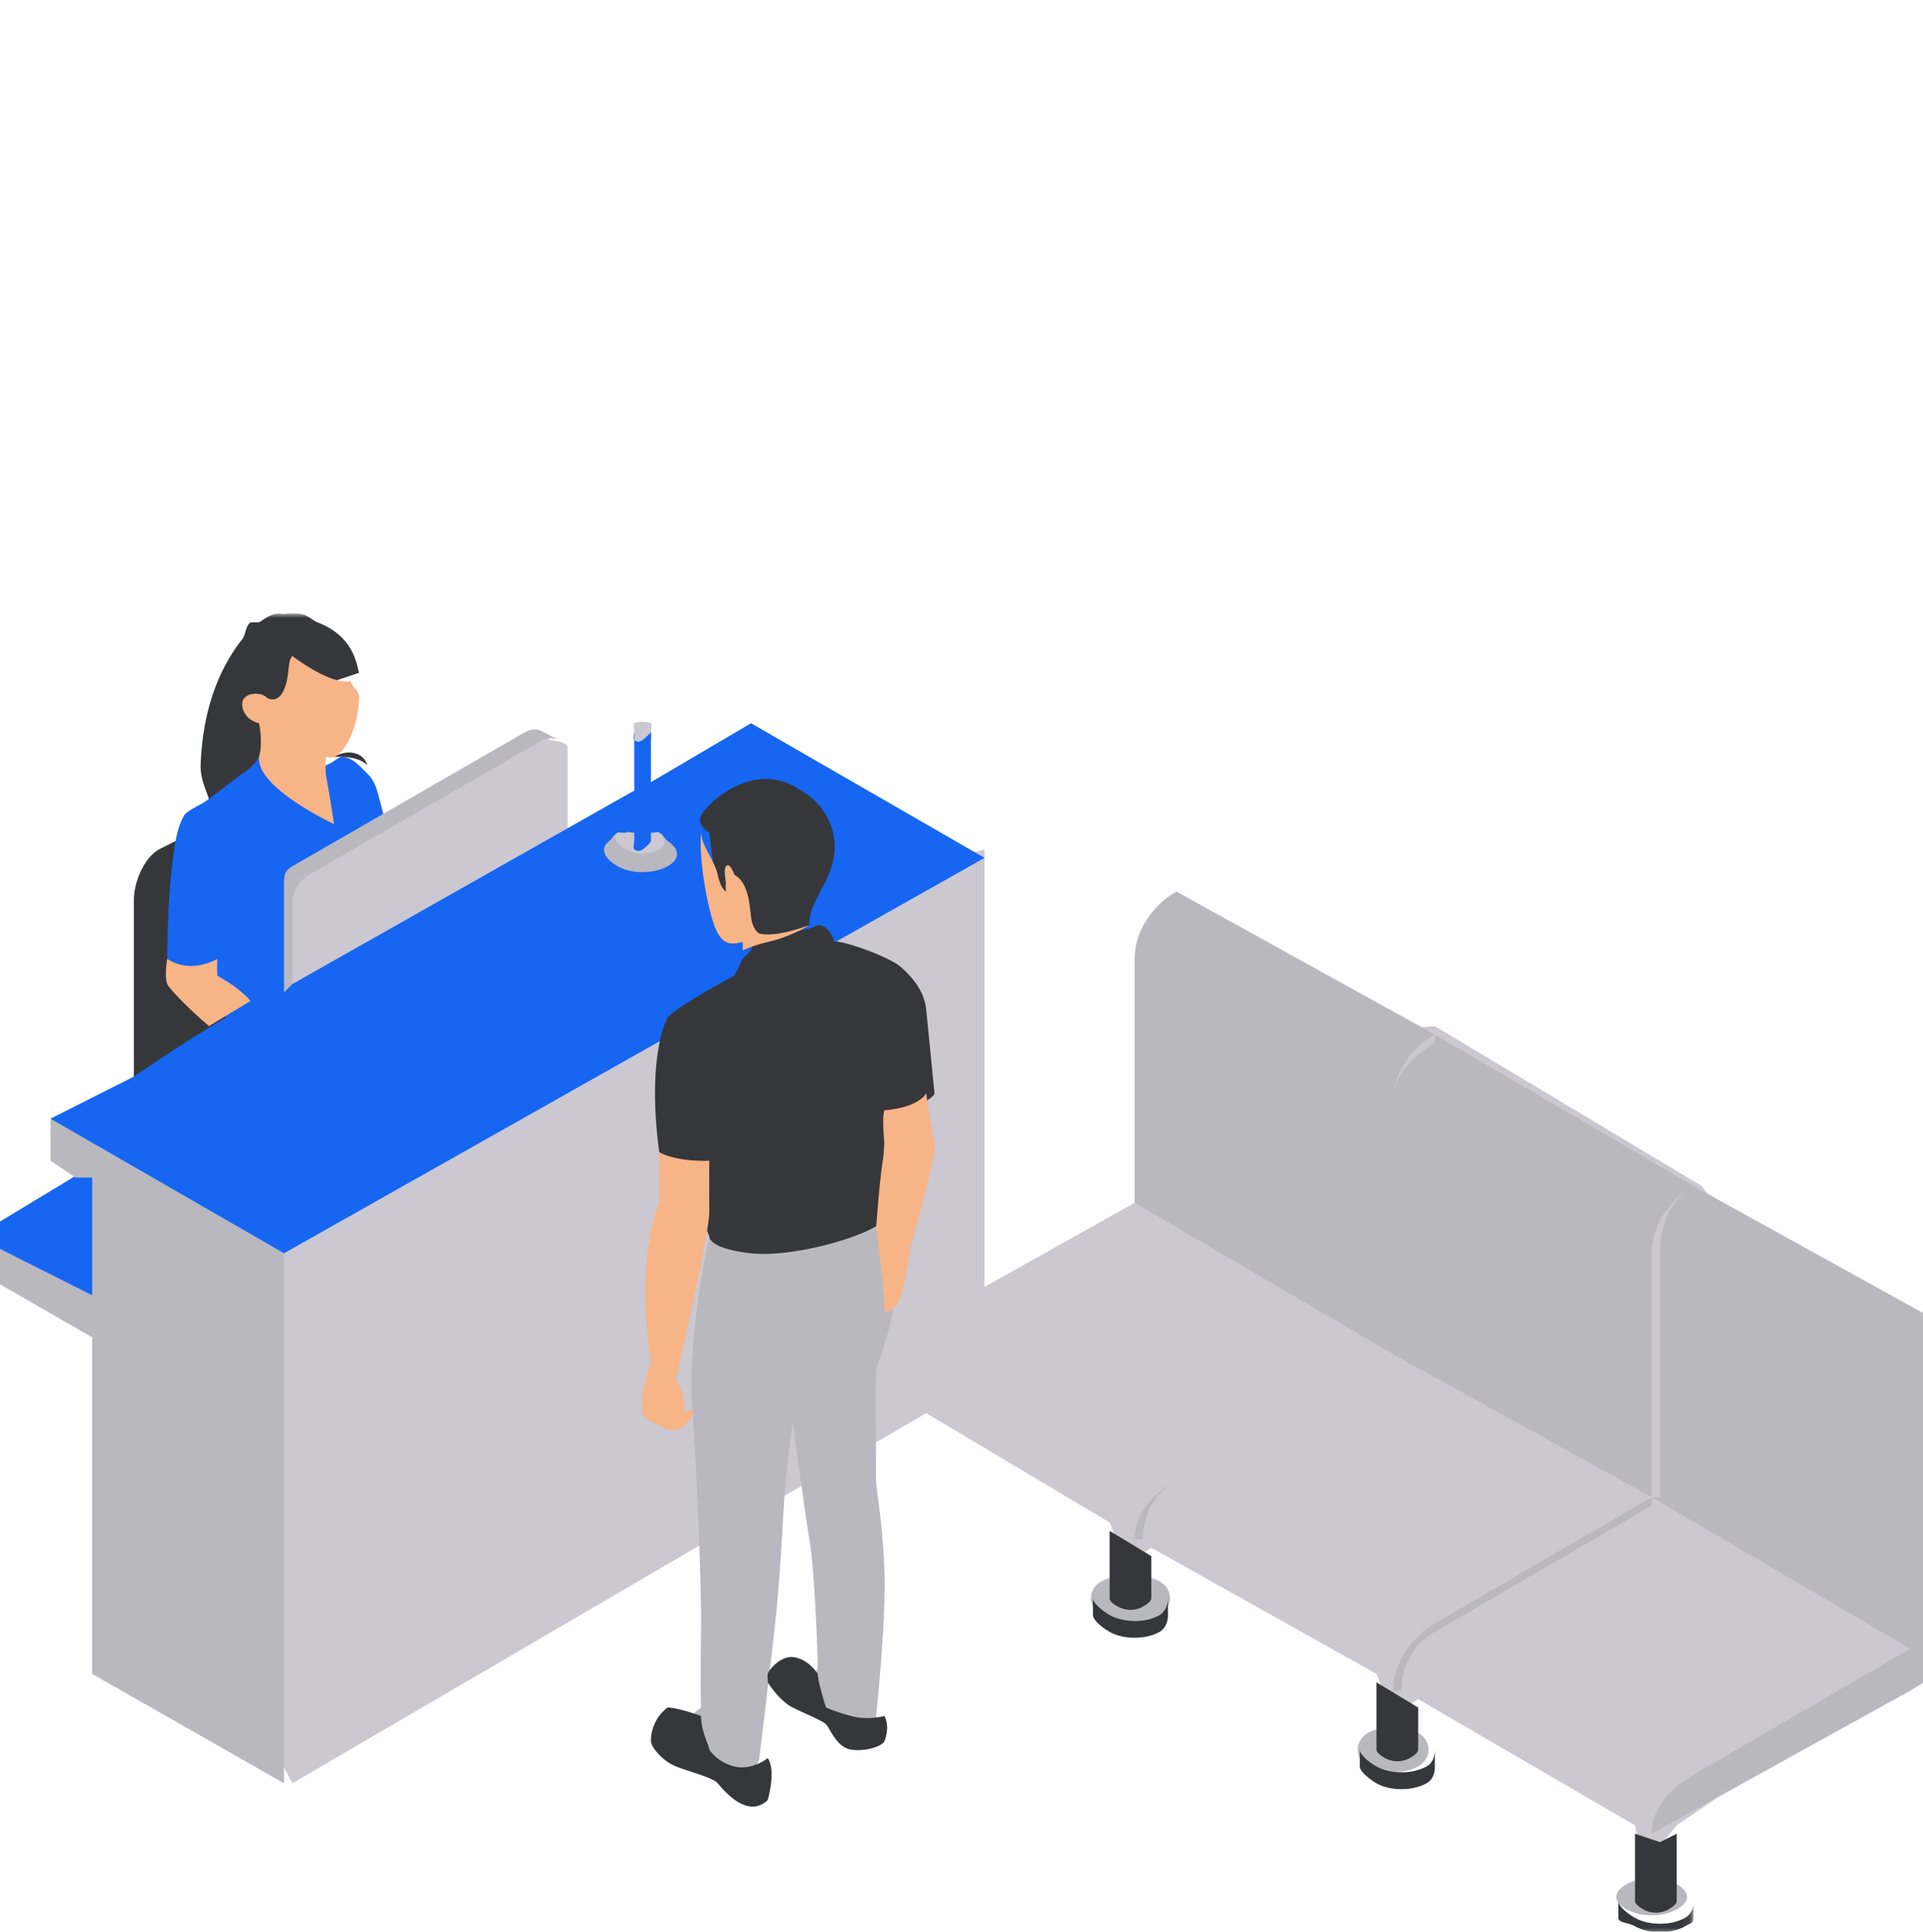 <svg width="235" height="236" fill="none" xmlns="http://www.w3.org/2000/svg"><g clip-path="url(#a)"><path d="m200.823 228.141-1.019-5.139-26.497-15.417-3.057 2.056-2.039-5.139-27.516-15.417-3.057 2.055-2.038-5.139-22.421-13.361-77.453 45.223-22.42-43.167 5.095-17.473 17.325-28.778v-20.556c0-1.005 1.168-2.605 2.038-3.083l27.517-15.417c.433-.239 1.65.884 2.038 1.028.724.19 2.038.17 2.038 1.028v26.722l50.956-14.389v53.445l18.344-10.278 10.191-17.472 15.287-3.083 11.21-1.028 32.612 19.528s15.712 21.227 25.478 26.722l3.057 29.806-31.593 21.584-4.076 5.139ZM77.51 90.417c.387.24 1.654.24 2.038 0 .195-.095 0-.884 0-1.028 0-.144.195-.884 0-1.028-.384-.239-1.651-.239-2.038 0-.195.096 0 .838 0 1.028 0 .144-.195.887 0 1.028Zm-4.076 11.306c-.195.239-.97-.285-1.02 0-.145.573.583 1.623 1.02 2.055 1.594 1.625 3.792 2.2 6.114 2.056 1.45-.095 3.399-.814 4.077-2.056.82-1.483-.636-3.204-2.038-4.11-1.354-.862-2.482-1.124-4.077-1.029-1.644.095-3.11 1.983-4.076 3.084Z" fill="#CBC8D2"/><path d="M120.313 104.806 91.778 88.361l-12.23 7.195v-6.167c0 .144-.824.887-1.019 1.028-.384.239-.632.239-1.019 0-.195-.095 0-.838 0-1.028v7.195l-41.784 23.639v-11.306c0-1 .15-1.578 1.02-2.055l10.19-7.195c-.049-.144.05.095 0 0-.627-1.765-.735-3.946-2.038-5.139-.727-.667-1.705-2.01-3.057-2.056-.532-.048-.927.649-2.038 1.028h-1.02c-1.352-4.295-8.152-5.139-8.152-5.139s-1.464 2.08-3.058 3.084c-.82.572-1.942 2.587-2.038 6.166-1.16.86-2.624 1.34-3.057 2.056-.34.572-.731 1.511-1.02 3.083-2.803 4.819-5.095 28.778-5.095 28.778l-10.191 5.139 6.115 5.139L-3 151.056l20.382 16.445s6.683-5.79 14.268-8.222l3.057-6.167 85.606-48.306Zm-43.822-3.083c.337-.19.583.048 1.02 0v1.027c0 .141-.196.884 0 1.028.386.239.634.239 1.018 0 .195-.095 1.02-.838 1.02-1.028v-1.027c.436.097.681-.19 1.018 0 1.16.667 1.16 2.413 0 3.083-1.16.667-3.888.667-5.095 0-1.015-.572-1.402-2.175 0-3.083.192-.095.827.094 1.019 0Z" fill="#1666F2"/><path d="M175.345 127.418v-1.028l31.593 18.5c-2.95 1.719-5.096 4.83-5.096 8.222v29.806l-31.592-17.472v-30.834c.046-3.248 2.242-5.521 5.095-7.194ZM64.262 89.389l-28.536 16.445c-.87.478-1.019 1.05-1.019 2.056v13.361l1.02-1.028v-10.278c0-1.002 1.167-2.605 2.038-3.083L66.3 90.417c.58-.334 1.508-.285 2.038 0L66.3 89.39c-.58-.383-1.41-.334-2.038 0Zm-58.09 52.418 3.057 2.055h2.039v14.389L-3 151.057v4.111l14.268 8.222v41.112l23.44 13.361v-64.751L6.171 136.668v5.139Zm75.415-39.056-1.02-1.028c.679.671.967 1.482 0 2.055-1.161.671-2.865.671-4.076 0-1.016-.573-1.747-1.384-1.02-2.055l-1.018 1.028s.05 0 0 0c-1.258.953-.527 2.176 1.019 3.083 1.695.956 4.423.956 6.115 0 1.598-.907 1.453-2.127 0-3.083Zm88.663 31.861c0-3.441 2.096-6.457 5.095-8.222l-31.592-17.473c-2.953 1.72-5.096 4.879-5.096 8.223v29.806l31.593 18.5v-30.834Zm-28.536 58.584c-1.691-.956-5.439-.956-7.133 0-1.692.956-1.692 3.155 0 4.111 1.694.953 5.442.953 7.133 0 1.695-1.005 1.695-3.155 0-4.111Zm33.631 5.139c-2.853 1.624-5.095 4.974-5.095 8.222h1.019c0-3.058 1.418-5.665 4.076-7.194l26.497-15.417v-1.028l-26.497 15.417Zm29.555 31.861c-1.692-.956-4.42-.956-6.115 0-1.692.957-1.692 2.128 0 3.084 1.695.956 4.423.956 6.115 0 1.694-.956 1.694-2.127 0-3.084Zm-95.797-70.917c-.146-2.39-2.039-10.278-2.039-10.278l-20.382 2.056s-2.766 11.835-2.038 21.583c.675 9.748.97 20.486 1.02 23.639.049 2.198-.097 8.034 0 12.334-2.613 1.817-2.185 4.324-2.04 5.139 0 0 3.984 3.584 6.116 4.111 2.128.527 3.057-3.083 3.057-3.083s1.508-12.361 2.038-17.473c.533-5.114.824-11.523 1.02-14.389.191-2.917 1.018-9.25 1.018-9.25s1.36 10.326 2.039 14.389c.675 4.061 1.019 14.271 1.019 15.417 0 1.149-2.038 4.111-2.038 4.111s4.181 3.538 6.114 4.111c3.244 1.529 3.057-2.055 3.057-2.055s1.215-11.163 1.02-17.473c-.193-6.353-1.02-10.061-1.02-11.305 0-1.193-.099-12.36 0-13.362.146-1.051 2.184-5.786 2.039-8.222Zm129.427 3.083v41.112l-5.095 3.083-31.593 17.473c0-3.154 2.289-5.617 5.096-7.195l26.497-15.417-31.593-18.5h1.019v-29.806c0-3.297 1.22-6.598 4.077-8.222l31.592 17.472Zm-65.223 49.334c-1.692-.956-4.423-.956-6.115 0-1.694.956-1.694 3.155 0 4.111 1.692.956 4.423.956 6.115 0 1.695-.956 1.695-3.155 0-4.111Zm-3.057-46.25-26.497 15.417c-2.805 1.624-5.096 3.992-5.096 7.194h1.019c0-3.058 1.418-5.619 4.077-7.194l26.497-15.417Z" fill="#B9B8BF"/><mask id="b" style="mask-type:luminance" maskUnits="userSpaceOnUse" x="15" y="75" width="192" height="162"><path d="M15.344 75h191.594v161.363H15.344V75Z" fill="#fff"/></mask><g mask="url(#b)"><path d="M142.734 195.251v2.056c0 .625-.194 1.575-1.019 2.056-1.696.961-4.417.961-6.115 0-.872-.481-2.038-1.431-2.038-2.056v-2.056c0 .623 1.215 1.576 2.038 2.056 1.698.958 4.419.958 6.115 0 .825-.53 1.019-1.433 1.019-2.056ZM43.879 82.195c-.291-.863-.538-4.439-5.095-6.167-.58-.24-1.262-.932-2.038-1.028 0 0 .05 0 0 0-.485-.098-1.7-.049-2.038 0-.535 0-.436-.095-1.02 0-.776.145-1.457.692-2.038 1.028-.096.05.096-.05 0 0h-1.019c-.05.046.05-.046 0 0-.63.434-.584 1.48-1.02 2.055-1.94 2.452-4.806 7.203-5.095 15.417-.05 1.584.681 3.052 1.02 4.112 1.356-1.01 3.253-2.508 4.076-3.084 1.599-1.056 2.038-2.055 2.038-2.055s3.837-.145 7.134 0c.969-3.46 1.554-7.378 2.038-9.25l3.057-1.028ZM20.44 117.14c.05-7.301.536-11.7 1.02-14.39l-2.038 1.028c-1.841 1.057-3.058 4.005-3.058 6.167v21.584s6.7-4.601 11.21-7.195c.047-.53 0-.741 0-1.028.05-2.834-7.133-6.166-7.133-6.166Zm20.383-24.667h-1.019c.584.049 1.504-.05 2.038 0 1.357.046 2.38.356 3.058 1.027-.531-1.678-2.478-1.988-4.077-1.027Zm47.899 18.5c1.307 1.586 4.076 4.111 4.076 4.111s4.612-.808 6.115-2.056c-.193-3.074 3.495-5.907 3.057-10.278-.435-4.37-4.076-6.166-4.076-6.166-5.772-4.082-11.696 1.786-12.23 3.083-.534 1.248 1.02 2.056 1.02 2.056s.728 7.666 2.038 9.25Zm21.401 7.194c-1.698-1.487-8.007-3.517-8.153-3.083-.096-.385-.778-2.151-2.038-2.056-.63.435-3.543.933-4.077 1.028-.534.096-1.992.741-3.057 1.028-1.068.289-1.019 1.028-1.019 1.028l-1.02 1.028-1.018 2.055s-7.135 3.793-8.153 5.139c0 0 .046 0 0 0-.342.527-2.522 5.35-1.02 16.445 0 0 1.167.883 3.058 1.027 1.065 4.322 3.057 9.251 3.057 9.251s-.188 1.479 5.096 2.055c5.237.576 14.756-2.189 16.306-4.111 0 0 .046-.826 0-3.083-.05-1.393-.242-4.005 0-6.167.146-1.346 3.739-3.168 5.095-5.139.196-.336.92-.597 1.02-1.028 0 0-.777-7.878-1.02-10.278-.242-2.498-2.135-4.322-3.057-5.139Zm-20.382 97.64c-2.133-.529-3.058-2.055-3.058-2.055-.145-.817-.972-2.19-1.019-4.111 0 0-2.816-1.028-4.076-1.028 0 0-2.038 1.323-2.038 4.111 0 .671 1.359 2.409 3.057 3.083 1.695.672 4.465 1.335 5.096 2.056.63.721 3.593 4.458 6.114 2.055 0 0 1.065-3.602 0-5.139 0 .047-1.94 1.555-4.076 1.028Zm14.267-6.166c-1.987-.527-3.057-1.028-3.057-1.028s-.972-2.957-1.02-4.111c0 0-1.12-1.862-3.056-2.056-1.31-.142-2.72 1.239-3.058 2.056-.05.48.05.547 0 1.027 0 0 1.409 2.267 3.058 3.084 1.648.816 3.592 1.575 4.076 2.055.487.481 1.263 2.797 3.057 3.084 1.795.289 3.835-.452 4.077-1.028 0 0 .729-1.642 0-3.083.049 0-2.09.576-4.077 0Zm32.612-13.362c.969.53 2.089.53 3.057 0 .485-.286 1.02-.645 1.02-1.028v-5.138l-5.096-3.084v8.222c0 .432.532.742 1.019 1.028Zm32.612 18.5c.968.53 2.088.53 3.057 0 .484-.286 1.019-.642 1.019-1.027v-5.139l-5.095-3.084v8.223c0 .335.534.741 1.019 1.027Zm31.592 18.501a3.16 3.16 0 0 0 3.058 0c.484-.29 1.019-.643 1.019-1.028v-8.222l-2.038 1.027-3.058-1.027v8.222c0 .339.535.738 1.019 1.028Zm-26.497-17.473c-1.695.961-4.419.961-6.114 0-.873-.48-2.039-1.43-2.039-2.055v2.055c0 .623 1.213 1.575 2.039 2.056 1.695.961 4.419.961 6.114 0 .873-.481 1.019-1.433 1.019-2.056v-2.055c0 .625-.146 1.575-1.019 2.055Zm31.593 18.5c-1.695.961-4.417.961-6.115 0-.872-.48-2.038-1.433-2.038-2.055v2.055c0 .626 1.215.548 2.038 1.028 1.698.961 4.42.961 6.115 0 .872-.48 1.019-.402 1.019-1.028v-2.055c.05.622-.147 1.575-1.019 2.055Z" fill="#36373B"/></g><path d="M86.683 141.806s-.047 3.394 0 6.167c.05 2.774-4.077 20.556-4.077 20.556 1.304 1.865 1.02 4.111 1.02 4.111s1.21-1.006 1.019 0c-.195 1.003-1.119 1.816-2.039 2.056-.92.239-3.98-1.292-4.076-2.056-.387-2.727 1.02-6.167 1.02-6.167-2.032-13.155 1.018-19.528 1.018-19.528v-6.166c2.369 1.245 6.115 1.027 6.115 1.027Zm6.115-27.75s-.828-.38-1.02-2.055c-.195-1.675-.344-4.182-2.038-5.139 0 0-.536-1.602-1.019-1.028-.337.334 0 2.055 0 2.055s-.096.166 0 1.028c0 0-.632-.239-1.019-2.055-.384-1.82-1.843-3.225-2.038-5.139-.146 2.058.1 5.375 1.019 9.25 1.062 4.544 2.19 4.543 4.076 4.111v1.028s1.219-.596 3.058-1.028c1.787-.383 3.984-1.338 5.095-2.056 0 0 .096.43 0 0-.099 0-3.938 1.556-6.114 1.028Zm-57.07-33.917c-.676.767-.246 2.292-1.02 4.111-.774 1.817-2.038 1.028-2.038 1.028-.82-.908-3.346-.696-3.058 1.028.291 1.721 2.039 2.056 2.039 2.056s.532 2.387 0 4.11c-.291 3.348 6.852 7.073 9.172 8.223-.53-3.636-1.02-6.167-1.02-6.167v-2.055c.533.095.825.095 1.02 0 1.402-.574 2.911-3.513 3.057-7.195.047-1.006-.824-1.193-1.02-2.056-2.56.48-7.133-3.083-7.133-3.083Zm-9.173 39.056c-.05-.623 0-2.055 0-2.055s-3.117 1.96-6.115 0c0 0-.387 1.982 0 3.083.146.43 2.29 2.746 5.096 5.139l5.095-3.083c-1.594-1.722-3.06-2.464-4.076-3.084Zm87.644 20.556c-.34-1.626-1.019-6.167-1.019-6.167-1.208 1.866-5.096 2.056-5.096 2.056-.34.911 0 4.111 0 4.111v1.028c-.483 1.58-1.019 9.25-1.019 9.25.387 2.393.923 7.434 1.019 9.25.05.432.047.454 0 1.028.966-.095 1.701-1.004 2.039-2.056.34-1.052.827-3.654 1.019-5.139.195-1.482 3.395-11.735 3.057-13.361Z" fill="#F7B487"/></g><defs><clipPath id="a"><path fill="#fff" d="M0 0h235v236H0z"/></clipPath></defs></svg>